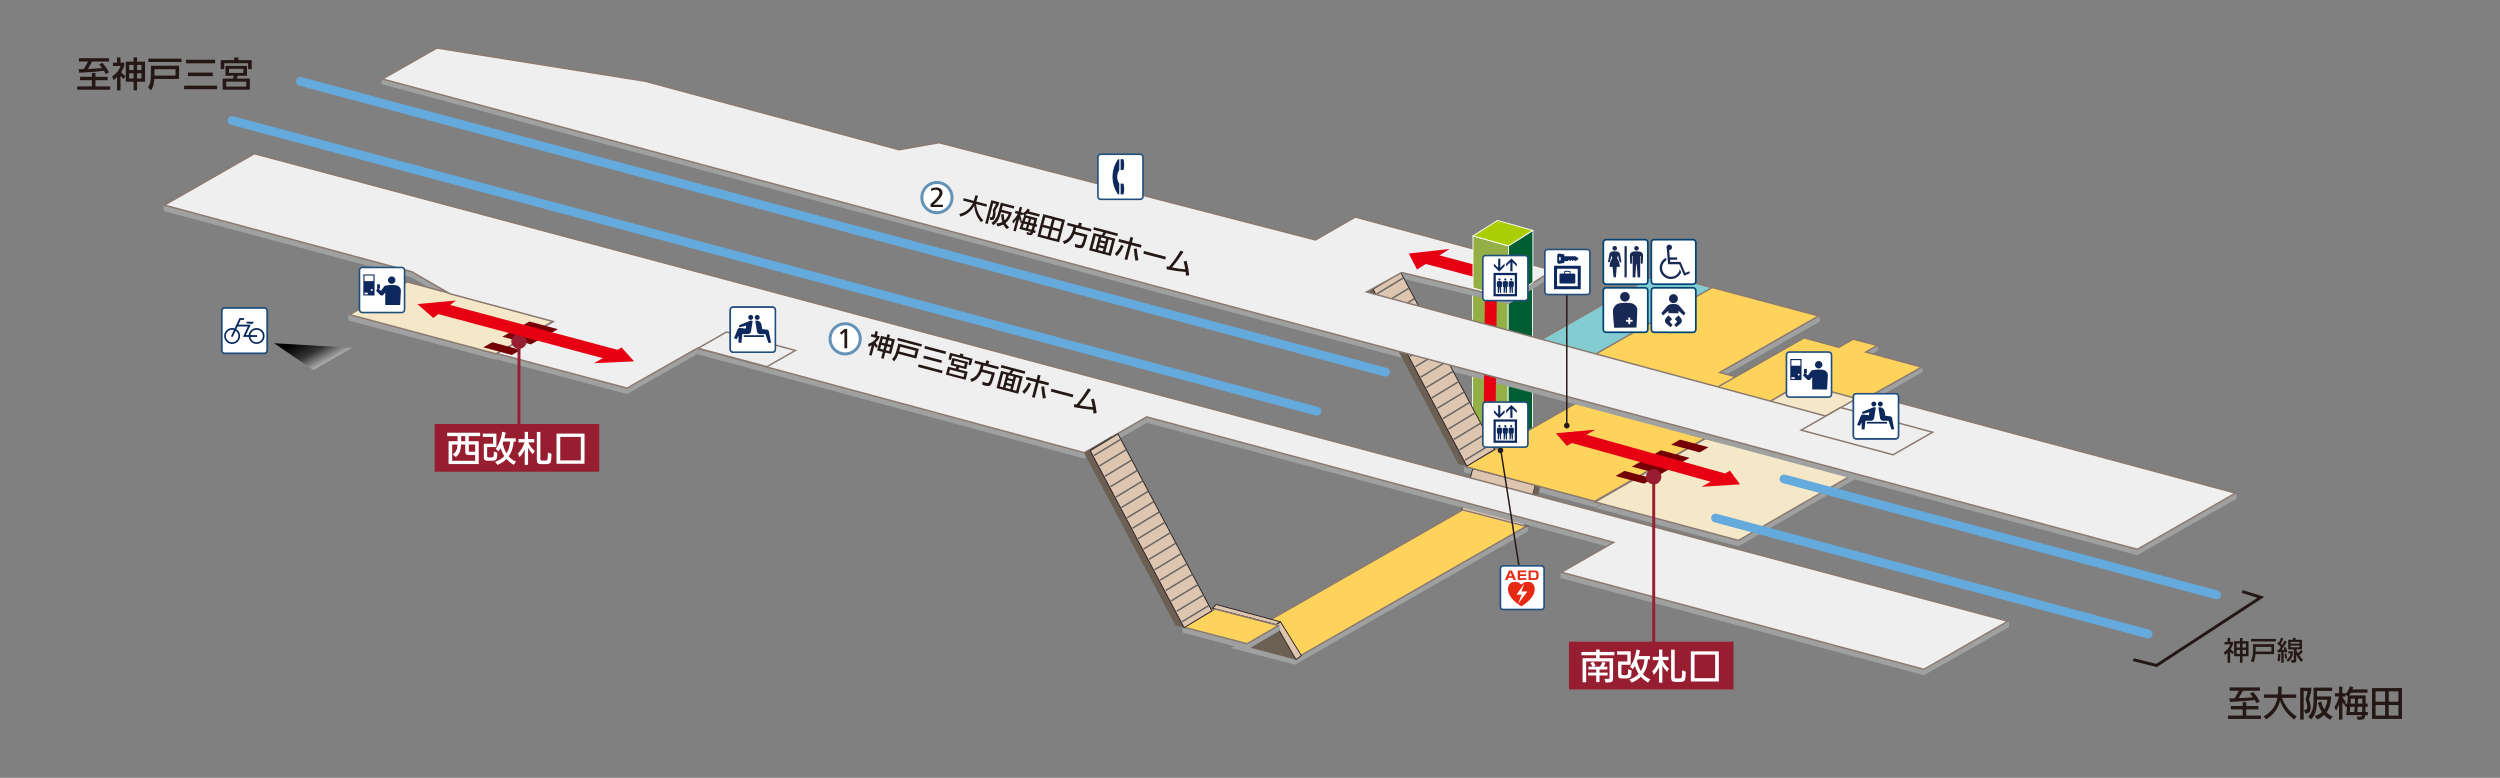 <?xml version="1.0" encoding="utf-8"?>
<!-- Generator: Adobe Illustrator 28.0.0, SVG Export Plug-In . SVG Version: 6.00 Build 0)  -->
<svg version="1.1" id="レイヤー_1" xmlns="http://www.w3.org/2000/svg" xmlns:xlink="http://www.w3.org/1999/xlink" x="0px"
	 y="0px" viewBox="0 0 841.89 261.94" style="enable-background:new 0 0 841.89 261.94;" xml:space="preserve">
<rect x="0" y="0" width="841.89" height="261.94" fill="#808080" stroke="none"/>
<style type="text/css">
	.st0{fill:#93AF46;}
	.st1{fill:none;stroke:#FFFFFF;stroke-width:0.298;stroke-linecap:round;stroke-linejoin:round;}
	.st2{fill:#005E32;}
	.st3{fill:#9FA0A0;}
	.st4{fill:#DEC5B0;}
	.st5{fill:none;stroke:#241C1D;stroke-width:0.298;stroke-linecap:round;stroke-linejoin:round;}
	.st6{fill:#6C5F54;}
	.st7{fill:#F5E8C8;}
	.st8{fill:none;stroke:#897970;stroke-width:0.496;}
	.st9{fill:#FDD35C;}
	.st10{fill:#740003;}
	.st11{fill:none;stroke:#666464;stroke-width:0.496;}
	.st12{fill:#EFEFEF;}
	.st13{fill:#83CCD2;}
	.st14{fill:none;stroke:#65AADD;stroke-width:2.978;stroke-linecap:round;}
	.st15{fill:none;stroke:#E60012;stroke-width:4;stroke-linecap:round;stroke-linejoin:round;}
	.st16{fill:#E60012;}
	.st17{fill:none;stroke:#E60012;stroke-width:4;}
	.st18{fill:#ABCD03;}
	.st19{fill:none;stroke:#961E30;stroke-width:0.993;}
	.st20{fill:#961E30;}
	.st21{fill:url(#SVGID_1_);}
	.st22{fill:#231815;}
	.st23{fill:none;stroke:#231815;stroke-width:0.496;stroke-linecap:round;stroke-linejoin:round;}
	.st24{fill:#FFFFFF;}
	.st25{fill:none;stroke:#204E7D;stroke-width:0.546;}
	.st26{fill:#0C285D;}
	.st27{fill:none;stroke:#1F4373;stroke-width:0.438;}
	.st28{fill:none;stroke:#1E4D7C;stroke-width:0.596;}
	.st29{fill:#06275E;}
	.st30{fill:none;stroke:#204E7D;stroke-width:0.553;}
	.st31{fill:#E72913;}
	.st32{fill:none;stroke:#014476;stroke-width:0.583;}
	.st33{fill:#182A54;}
	.st34{fill:none;stroke:#231815;stroke-miterlimit:10;}
	.st35{fill:#6493B8;}
</style>
<polygon class="st0" points="507.88,149.64 495.9,146.27 495.9,91.08 507.88,94.45 "/>
<polygon class="st1" points="507.88,149.64 495.9,146.27 495.9,91.08 507.88,94.45 "/>
<polygon class="st2" points="507.88,149.64 516.09,144.45 516.09,89.26 507.88,94.45 "/>
<polygon class="st1" points="507.88,149.64 516.09,144.45 516.09,89.26 507.88,94.45 "/>
<polygon class="st3" points="585.44,183.97 537.14,171.02 606.97,130.82 655.27,143.76 "/>
<polygon class="st3" points="167.06,121.16 117.25,107.87 117.33,106.05 137.08,96.91 186.38,110.12 "/>
<polygon class="st3" points="414.63,218.24 436.09,223.83 514.6,178.92 514.68,177.27 492.55,173.69 "/>
<polygon class="st3" points="602.09,133.64 537.03,170.8 493.01,158.99 492.93,157.33 547.67,128.08 523.61,121.7 567.7,96.45 
	612.73,106.63 612.86,108.25 579.13,127.41 "/>
<polygon class="st4" points="513.22,177.5 492.16,171.98 495.95,157.85 517.01,163.37 "/>
<polygon class="st5" points="513.22,177.5 492.16,171.98 495.95,157.85 517.01,163.37 "/>
<polygon class="st6" points="519.18,162.77 498.12,157.26 495.95,157.85 517.01,163.37 "/>
<polygon class="st6" points="519.01,162.77 514.99,177.28 512.99,177.87 517.01,163.37 "/>
<polygon class="st3" points="186.34,110.28 151.48,100.91 138.7,93.49 55.13,71.07 55.05,69.25 85.65,53.74 676.51,209.24 
	676.63,211.1 647.89,227.38 525.43,194.64 525.52,192.82 543.4,184.63 386.16,142.37 365.14,154.43 234.78,119.26 211.15,132.69 
	167.33,121.04 "/>
<polygon class="st3" points="576.52,98.84 532.68,123.9 514.27,119.05 558.3,93.96 "/>
<polygon class="st3" points="594.09,138.33 576.27,133.56 607.54,115.75 619.27,118.94 624.05,116.21 632.34,116.43 632.46,117.92 
	628.35,120.52 647.35,123.63 647.47,125.24 627.27,136.75 606.33,131.12 "/>
<polygon class="st7" points="585.44,181.98 537.14,169.04 606.97,128.83 655.27,141.78 "/>
<polygon class="st8" points="585.44,181.98 537.14,169.04 606.97,128.83 655.27,141.78 "/>
<polygon class="st7" points="167.06,119.17 117.76,105.96 137.08,94.93 186.38,108.14 "/>
<polygon class="st8" points="167.06,119.17 117.76,105.96 137.08,94.93 186.38,108.14 "/>
<polygon class="st9" points="414.63,216.26 436.09,221.85 513.93,177.27 492.55,171.71 "/>
<polygon class="st8" points="414.63,216.26 436.09,221.85 513.93,177.27 492.55,171.71 "/>
<polygon class="st9" points="602.09,131.66 537.03,168.82 493.4,157.1 547.67,126.09 523.61,119.71 567.7,94.46 612.43,106.39 
	579.13,125.43 "/>
<polygon class="st8" points="602.09,131.66 537.03,168.82 493.4,157.1 547.67,126.09 523.61,119.71 567.7,94.46 612.43,106.39 
	579.13,125.43 "/>
<polygon class="st10" points="562.17,158 552.56,155.43 549.54,157.14 559.16,159.72 "/>
<polygon class="st10" points="556.65,161.16 547.04,158.58 544.02,160.29 553.64,162.87 "/>
<polygon class="st10" points="575.36,150.62 565.75,148.05 562.74,149.76 572.35,152.34 "/>
<polygon class="st10" points="568.97,154.2 559.35,151.63 556.34,153.34 565.95,155.91 "/>
<polygon class="st10" points="581.45,147.23 571.83,144.65 568.82,146.37 578.43,148.94 "/>
<polygon class="st3" points="460.17,100.31 472.02,93.77 508,102.46 522.89,93.02 456.39,75.09 442.98,82.78 316.44,49.55 
	302.79,52.41 217.33,29.36 147.13,18.17 128.5,26.86 128.5,28.35 719.75,186.96 753.18,167.92 753.06,166.06 628.09,134.55 
	614.83,142.1 "/>
<polygon class="st6" points="436.43,222.12 414.89,216.37 408.09,204.55 429.63,210.3 "/>
<polygon class="st4" points="436.43,222.12 438.25,220.79 431.24,209.42 429.63,210.3 "/>
<polygon class="st5" points="436.43,222.12 438.25,220.79 431.24,209.42 429.63,210.3 "/>
<polygon class="st4" points="408.37,204.84 409.49,203.55 431.24,209.42 429.63,210.3 "/>
<polygon class="st5" points="408.37,204.84 409.49,203.55 431.24,209.42 429.63,210.3 "/>
<polygon class="st6" points="460.46,98.52 491.07,156.22 493.96,156.96 501.39,152.46 469.79,92.87 "/>
<polygon class="st4" points="462.38,97.39 493.97,156.97 503.3,151.32 471.71,91.74 "/>
<polygon class="st5" points="462.38,97.39 493.97,156.97 503.3,151.32 471.71,91.74 "/>
<line class="st11" x1="472.56" y1="93.59" x2="463.6" y2="99.03"/>
<line class="st11" x1="474.42" y1="97.09" x2="465.45" y2="102.52"/>
<line class="st11" x1="476.28" y1="100.58" x2="467.31" y2="106.02"/>
<line class="st11" x1="478.14" y1="104.08" x2="469.17" y2="109.51"/>
<line class="st11" x1="480" y1="107.58" x2="471.03" y2="113.01"/>
<line class="st11" x1="481.85" y1="111.07" x2="472.89" y2="116.51"/>
<line class="st11" x1="483.71" y1="114.57" x2="474.74" y2="120"/>
<line class="st11" x1="485.57" y1="118.06" x2="476.6" y2="123.5"/>
<line class="st11" x1="487.43" y1="121.56" x2="478.46" y2="126.99"/>
<line class="st11" x1="489.29" y1="125.06" x2="480.32" y2="130.49"/>
<line class="st11" x1="491.14" y1="128.55" x2="482.18" y2="133.99"/>
<line class="st11" x1="493" y1="132.05" x2="484.03" y2="137.48"/>
<line class="st11" x1="494.86" y1="135.54" x2="485.89" y2="140.98"/>
<line class="st11" x1="496.72" y1="139.04" x2="487.75" y2="144.48"/>
<line class="st11" x1="498.58" y1="142.54" x2="489.61" y2="147.97"/>
<line class="st11" x1="500.43" y1="146.03" x2="491.46" y2="151.47"/>
<line class="st11" x1="502.29" y1="149.53" x2="493.32" y2="154.96"/>
<polygon class="st3" points="398.22,211.18 398.22,213 420.01,218.76 430.98,212.34 430.89,210.77 409.13,207.08 "/>
<polygon class="st12" points="186.34,108.29 151.48,98.92 138.7,91.51 55.36,69.08 85.65,51.76 676.15,209.2 647.89,225.4 
	525.84,192.7 543.4,182.64 386.16,140.39 365.14,152.45 234.78,117.28 211.15,130.71 167.33,119.05 "/>
<polygon class="st8" points="186.34,108.29 151.48,98.92 138.7,91.51 55.36,69.08 85.65,51.76 676.15,209.2 647.89,225.4 
	525.84,192.7 543.4,182.64 386.16,140.39 365.14,152.45 234.78,117.28 211.15,130.71 167.33,119.05 "/>
<polygon class="st13" points="576.52,96.85 532.68,121.91 514.27,117.07 558.3,91.97 "/>
<polygon class="st8" points="576.52,96.85 532.68,121.91 514.27,117.07 558.3,91.97 "/>
<polygon class="st9" points="594.09,136.34 576.27,131.57 607.54,113.77 619.27,116.96 624.05,114.22 632.19,116.34 628.35,118.54 
	647.13,123.63 627.27,134.77 606.33,129.13 "/>
<polygon class="st8" points="594.09,136.34 576.27,131.57 607.54,113.77 619.27,116.96 624.05,114.22 632.19,116.34 628.35,118.54 
	647.13,123.63 627.27,134.77 606.33,129.13 "/>
<polygon class="st9" points="398.54,211.19 420.01,216.78 430.52,210.66 409.13,205.1 "/>
<polygon class="st8" points="398.54,211.19 420.01,216.78 430.52,210.66 409.13,205.1 "/>
<line class="st14" x1="101.21" y1="27.42" x2="466.55" y2="125.31"/>
<line class="st14" x1="78.14" y1="40.59" x2="443.48" y2="138.48"/>
<line class="st14" x1="600.79" y1="161.28" x2="746.45" y2="200.31"/>
<line class="st14" x1="577.72" y1="174.45" x2="723.38" y2="213.48"/>
<polygon class="st12" points="258.27,123.48 235.07,117.27 244.66,111.79 267.86,118.01 "/>
<polygon class="st8" points="258.27,123.48 235.07,117.27 244.66,111.79 267.86,118.01 "/>
<line class="st15" x1="502.07" y1="97.4" x2="501.67" y2="138.24"/>
<polygon class="st6" points="365.07,152.5 395.84,210.6 398.74,211.34 406.16,206.84 374.4,146.84 "/>
<polygon class="st4" points="367.15,151.77 398.75,211.36 408.08,205.71 376.49,146.12 "/>
<polygon class="st5" points="367.15,151.77 398.75,211.36 408.08,205.71 376.49,146.12 "/>
<line class="st11" x1="377.34" y1="147.98" x2="368.38" y2="153.41"/>
<line class="st11" x1="379.2" y1="151.47" x2="370.23" y2="156.91"/>
<line class="st11" x1="381.06" y1="154.97" x2="372.09" y2="160.4"/>
<line class="st11" x1="382.92" y1="158.47" x2="373.95" y2="163.9"/>
<line class="st11" x1="384.78" y1="161.96" x2="375.81" y2="167.39"/>
<line class="st11" x1="386.63" y1="165.46" x2="377.66" y2="170.89"/>
<line class="st11" x1="388.49" y1="168.95" x2="379.52" y2="174.39"/>
<line class="st11" x1="390.35" y1="172.45" x2="381.38" y2="177.88"/>
<line class="st11" x1="392.21" y1="175.95" x2="383.24" y2="181.38"/>
<line class="st11" x1="394.06" y1="179.44" x2="385.1" y2="184.87"/>
<line class="st11" x1="395.92" y1="182.94" x2="386.95" y2="188.37"/>
<line class="st11" x1="397.78" y1="186.43" x2="388.81" y2="191.87"/>
<line class="st11" x1="399.64" y1="189.93" x2="390.67" y2="195.36"/>
<line class="st11" x1="401.5" y1="193.43" x2="392.53" y2="198.86"/>
<line class="st11" x1="403.35" y1="196.92" x2="394.38" y2="202.35"/>
<line class="st11" x1="405.21" y1="200.42" x2="396.24" y2="205.85"/>
<line class="st11" x1="407.07" y1="203.92" x2="398.1" y2="209.35"/>
<polygon class="st12" points="460.17,98.32 472.02,91.78 508,100.47 522.89,91.04 456.39,73.1 442.98,80.8 316.19,48.05 
	302.79,50.43 217.33,27.37 147.13,16.18 128.79,26.6 719.75,184.98 752.81,166.05 628.09,132.56 614.83,140.12 "/>
<polygon class="st8" points="460.17,98.32 472.02,91.78 508,100.47 522.89,91.04 456.39,73.1 442.98,80.8 316.19,48.05 
	302.79,50.43 217.33,27.37 147.13,16.18 128.79,26.6 719.75,184.98 752.81,166.05 628.09,132.56 614.83,140.12 "/>
<polygon class="st12" points="637.5,153.15 606.54,144.85 619.85,137.25 650.81,145.55 "/>
<polygon class="st8" points="637.5,153.15 606.54,144.85 619.85,137.25 650.81,145.55 "/>
<polygon class="st16" points="474.41,85.37 488.19,83.83 477.18,90.76 "/>
<line class="st17" x1="480.47" y1="86.91" x2="501.48" y2="92.54"/>
<polygon class="st0" points="508,100.33 496.03,96.96 496.03,79.44 508,82.81 "/>
<polygon class="st1" points="508,100.33 496.03,96.96 496.03,79.44 508,82.81 "/>
<polygon class="st18" points="516.25,77.6 504.28,74.23 496.03,79.44 508,82.81 "/>
<polygon class="st1" points="516.25,77.6 504.28,74.23 496.03,79.44 508,82.81 "/>
<polygon class="st2" points="508,100.33 516.21,95.14 516.21,77.62 508,82.81 "/>
<polygon class="st1" points="508,100.33 516.21,95.14 516.21,77.62 508,82.81 "/>
<polygon class="st10" points="181.79,114.25 172.18,111.67 169.16,113.39 178.77,115.96 "/>
<polygon class="st10" points="175.39,117.83 165.77,115.25 162.76,116.97 172.37,119.54 "/>
<polygon class="st10" points="187.87,110.86 178.25,108.28 175.24,110 184.85,112.57 "/>
<line class="st19" x1="174.77" y1="144.6" x2="174.77" y2="114.89"/>
<path class="st20" d="M174.77,112.32c1.42,0,2.58,1.15,2.58,2.58c0,1.42-1.15,2.58-2.58,2.58c-1.42,0-2.58-1.15-2.58-2.58
	C172.19,113.47,173.35,112.32,174.77,112.32z"/>
<line class="st19" x1="556.9" y1="216.72" x2="556.9" y2="160.55"/>
<path class="st20" d="M556.9,157.98c1.42,0,2.57,1.15,2.57,2.58c0,1.42-1.15,2.58-2.57,2.58c-1.42,0-2.58-1.15-2.58-2.58
	C554.32,159.13,555.47,157.98,556.9,157.98z"/>
<polygon class="st16" points="140.56,102.39 153.51,101.21 145.91,107.08 "/>
<polygon class="st16" points="213.53,121.69 200.02,122.31 209.31,117 "/>
<line class="st17" x1="147.13" y1="103.58" x2="207.43" y2="119.74"/>
<polygon class="st16" points="523.97,145.9 537.19,144.69 527.65,150.14 "/>
<polygon class="st16" points="585.96,163.1 573.03,163.94 582.57,158.49 "/>
<line class="st17" x1="580.31" y1="161.34" x2="529.92" y2="147.27"/>
<linearGradient id="SVGID_1_" gradientUnits="userSpaceOnUse" x1="-1671.451" y1="-2971.665" x2="-1671.624" y2="-2962.034" gradientTransform="matrix(1.994 -1.139 1.673 0.448 8400.158 -455.086)">
	<stop  offset="0" style="stop-color:#000000"/>
	<stop  offset="0.5" style="stop-color:#343434"/>
	<stop  offset="1" style="stop-color:#BCBCBC"/>
</linearGradient>
<polygon class="st21" points="92.29,115.58 118.52,117.13 105.48,124.59 "/>
<path class="st22" d="M527.61,142.37c0.53-0.01,0.96,0.42,0.97,0.95c0.01,0.53-0.42,0.96-0.94,0.97c-0.53,0.01-0.96-0.42-0.97-0.95
	C526.66,142.81,527.08,142.38,527.61,142.37z"/>
<path class="st22" d="M505.28,150.7c0.53-0.01,0.96,0.42,0.97,0.95c0.01,0.53-0.42,0.96-0.94,0.97c-0.53,0.01-0.96-0.42-0.97-0.95
	C504.33,151.15,504.75,150.71,505.28,150.7z"/>
<line class="st23" x1="527.62" y1="143.69" x2="527.62" y2="97.8"/>
<line class="st23" x1="511.86" y1="192.72" x2="505.44" y2="151.8"/>
<path class="st24" d="M370.68,67.13c-0.52,0-0.95-0.43-0.95-0.95V52.9c0-0.52,0.43-0.95,0.95-0.95h13.28c0.52,0,0.95,0.43,0.95,0.95
	v13.28c0,0.52-0.43,0.95-0.95,0.95H370.68z"/>
<path class="st25" d="M370.68,67.13c-0.52,0-0.95-0.43-0.95-0.95V52.9c0-0.52,0.43-0.95,0.95-0.95h13.28c0.52,0,0.95,0.43,0.95,0.95
	v13.28c0,0.52-0.43,0.95-0.95,0.95H370.68z"/>
<path class="st26" d="M378.57,55.43c0-0.63-0.08-1.23-0.23-1.81h-0.96l0,3.63l0.96,0C378.49,56.67,378.57,56.06,378.57,55.43"/>
<path class="st26" d="M377.38,61.82l0,3.64l0.96,0c0.15-0.59,0.23-1.2,0.23-1.83c0-0.62-0.09-1.23-0.23-1.8L377.38,61.82"/>
<path class="st26" d="M374.65,59.54c0,2.2,0.67,4.24,1.84,5.92h0.42l0.01-3.64c-0.45-0.66-0.7-1.43-0.7-2.28
	c0-0.85,0.26-1.63,0.71-2.29l0.01-3.63h-0.42C375.34,55.3,374.65,57.34,374.65,59.54"/>
<path class="st24" d="M521.18,99.19c-0.52,0-0.95-0.43-0.95-0.95V84.96c0-0.52,0.42-0.95,0.95-0.95h13.28
	c0.52,0,0.95,0.43,0.95,0.95v13.28c0,0.52-0.43,0.95-0.95,0.95H521.18z"/>
<path class="st25" d="M521.18,99.19c-0.52,0-0.95-0.43-0.95-0.95V84.96c0-0.52,0.42-0.95,0.95-0.95h13.28
	c0.52,0,0.95,0.43,0.95,0.95v13.28c0,0.52-0.43,0.95-0.95,0.95H521.18z"/>
<path class="st26" d="M524.33,96.38l0.01-5.88l6.98,0.01l-0.01,5.88L524.33,96.38 M523.32,97.38l9,0.02l0.01-7.9l-9-0.01
	L523.32,97.38"/>
<path class="st26" d="M528.57,92.13v-0.55c-0.25-0.05-0.5-0.08-0.75-0.08c-0.25,0-0.5,0.02-0.75,0.08v0.55L528.57,92.13
	 M526.76,92.12l0-0.8l0.16-0.04c0.29-0.07,0.59-0.1,0.9-0.1c0.3,0,0.61,0.04,0.9,0.11l0.16,0.04v0.8l1.29,0
	c0.18,0,0.32,0.15,0.32,0.32l0,2.71c0,0.17-0.14,0.32-0.32,0.32l-4.7-0.01c-0.18,0-0.32-0.15-0.32-0.32l0.01-2.7
	c0-0.18,0.14-0.32,0.32-0.32L526.76,92.12"/>
<path class="st26" d="M525.03,87.49c0,0.15,0.12,0.27,0.27,0.27c0.15,0,0.27-0.12,0.27-0.26v-0.75c0-0.15-0.12-0.27-0.26-0.27
	c-0.15,0-0.27,0.12-0.27,0.26V87.49 M526.8,88.53l-1.66,0.3c-0.04,0.01-0.07,0.01-0.11,0c-0.34,0-0.62-0.27-0.62-0.62l0-2.2
	c0-0.34,0.28-0.62,0.62-0.62c0.04,0,0.07,0.01,0.11,0.01l1.66,0.29l0,0.6l3.71,0.01l0.97,0.59v0.46l-0.98,0.58l-0.43-0.43
	l-0.43,0.43l-0.43-0.43l-0.43,0.43l-0.43-0.43l-0.43,0.43h-1.14V88.53"/>
<path class="st24" d="M500.3,101.23c-0.52,0-0.95-0.43-0.95-0.95V87c0-0.52,0.42-0.95,0.95-0.95h13.28c0.52,0,0.95,0.43,0.95,0.95
	v13.28c0,0.52-0.43,0.95-0.95,0.95H500.3z"/>
<path class="st25" d="M500.3,101.23c-0.52,0-0.95-0.43-0.95-0.95V87c0-0.52,0.42-0.95,0.95-0.95h13.28c0.52,0,0.95,0.43,0.95,0.95
	v13.28c0,0.52-0.43,0.95-0.95,0.95H500.3z"/>
<path class="st26" d="M503.7,99.02l0.01-6.38l6.41,0.01l-0.01,6.38L503.7,99.02 M502.95,99.78l7.92,0.01l0.02-7.89l-7.93-0.01
	L502.95,99.78"/>
<polygon class="st26" points="506.68,89.65 506.68,88.74 505.24,90.18 505.24,87.12 504.52,87.12 504.52,90.19 503.07,88.74 
	503.07,89.64 504.87,91.45 "/>
<polygon class="st26" points="508.62,88.29 508.62,91.36 509.34,91.36 509.34,88.29 510.79,89.74 510.79,88.84 508.99,87.03 
	507.18,88.84 507.18,89.73 "/>
<path class="st26" d="M504.13,96.61h0.25l0,2.04l0.39,0l0.15-2.04h0.07l0.14,2.04l0.39,0l0-2.04h0.25l0.07-1.37
	c0.02-0.28-0.17-0.53-0.45-0.57c-0.14-0.02-0.29-0.03-0.44-0.03c-0.14,0-0.29,0.01-0.43,0.03c-0.28,0.04-0.48,0.29-0.46,0.57
	L504.13,96.61"/>
<path class="st26" d="M504.95,94.47c0.2,0,0.36-0.16,0.36-0.36c0-0.2-0.16-0.36-0.36-0.36c-0.2,0-0.36,0.16-0.36,0.36
	C504.6,94.32,504.76,94.47,504.95,94.47"/>
<path class="st26" d="M506.11,96.61h0.24l0,2.04l0.4,0l0.15-2.04h0.07l0.14,2.04h0.39l0-2.04l0.24,0l0.08-1.37
	c0.02-0.28-0.18-0.53-0.46-0.57c-0.14-0.02-0.29-0.03-0.43-0.03c-0.15,0-0.29,0.01-0.44,0.03c-0.28,0.04-0.48,0.29-0.46,0.57
	L506.11,96.61"/>
<path class="st26" d="M506.93,94.48c0.2,0,0.36-0.16,0.36-0.36c0-0.2-0.16-0.36-0.36-0.36c-0.2,0-0.36,0.16-0.36,0.36
	C506.57,94.32,506.74,94.48,506.93,94.48"/>
<path class="st26" d="M508.09,96.61h0.25l0,2.04h0.4l0.14-2.04h0.07l0.14,2.04l0.39,0l0-2.04l0.25,0l0.08-1.37
	c0.02-0.27-0.18-0.53-0.46-0.57c-0.14-0.02-0.28-0.03-0.43-0.03c-0.15,0-0.29,0.01-0.44,0.03c-0.28,0.04-0.47,0.29-0.46,0.57
	L508.09,96.61"/>
<path class="st26" d="M508.91,94.48c0.2,0,0.36-0.16,0.36-0.36c0-0.2-0.16-0.35-0.36-0.35c-0.2,0-0.36,0.16-0.36,0.35
	C508.55,94.32,508.71,94.48,508.91,94.48"/>
<path class="st24" d="M500.3,150.58c-0.52,0-0.95-0.43-0.95-0.95v-13.28c0-0.52,0.42-0.95,0.95-0.95h13.28
	c0.52,0,0.95,0.43,0.95,0.95v13.28c0,0.52-0.43,0.95-0.95,0.95H500.3z"/>
<path class="st25" d="M500.3,150.58c-0.52,0-0.95-0.43-0.95-0.95v-13.28c0-0.52,0.42-0.95,0.95-0.95h13.28
	c0.52,0,0.95,0.43,0.95,0.95v13.28c0,0.52-0.43,0.95-0.95,0.95H500.3z"/>
<path class="st26" d="M503.7,148.36l0.01-6.38l6.41,0.01l-0.01,6.38L503.7,148.36 M502.95,149.12l7.92,0.01l0.02-7.89l-7.93-0.01
	L502.95,149.12"/>
<polygon class="st26" points="506.68,139 506.68,138.09 505.24,139.53 505.24,136.47 504.52,136.47 504.52,139.53 503.07,138.09 
	503.07,138.99 504.87,140.8 "/>
<polygon class="st26" points="508.62,137.64 508.62,140.71 509.34,140.71 509.34,137.64 510.79,139.09 510.79,138.19 508.99,136.38 
	507.18,138.18 507.18,139.08 "/>
<path class="st26" d="M504.13,145.95h0.25l0,2.04l0.39,0l0.15-2.04h0.07l0.14,2.04h0.39l0-2.04h0.25l0.07-1.37
	c0.02-0.28-0.17-0.53-0.45-0.57c-0.14-0.02-0.29-0.03-0.44-0.03c-0.14,0-0.29,0.01-0.43,0.03c-0.28,0.04-0.48,0.29-0.46,0.57
	L504.13,145.95"/>
<path class="st26" d="M504.95,143.82c0.2,0,0.36-0.16,0.36-0.36c0-0.2-0.16-0.36-0.36-0.36c-0.2,0-0.36,0.16-0.36,0.36
	C504.6,143.66,504.76,143.82,504.95,143.82"/>
<path class="st26" d="M506.11,145.95h0.24l0,2.04h0.4l0.15-2.04h0.07l0.14,2.04h0.39l0-2.04h0.24l0.08-1.37
	c0.02-0.27-0.18-0.53-0.46-0.57c-0.14-0.02-0.29-0.03-0.43-0.03c-0.15,0-0.29,0.01-0.44,0.03c-0.28,0.04-0.48,0.29-0.46,0.57
	L506.11,145.95"/>
<path class="st26" d="M506.93,143.83c0.2,0,0.36-0.16,0.36-0.36c0-0.2-0.16-0.36-0.36-0.36c-0.2,0-0.36,0.16-0.36,0.36
	C506.57,143.67,506.74,143.83,506.93,143.83"/>
<path class="st26" d="M508.09,145.96h0.25l0,2.04h0.4l0.14-2.04h0.07l0.14,2.04l0.39,0l0-2.04h0.25l0.08-1.37
	c0.02-0.27-0.18-0.53-0.46-0.57c-0.14-0.02-0.28-0.03-0.43-0.03c-0.15,0-0.29,0.01-0.44,0.03c-0.28,0.04-0.47,0.29-0.46,0.57
	L508.09,145.96"/>
<path class="st26" d="M508.91,143.83c0.2,0,0.36-0.16,0.36-0.36c0-0.2-0.16-0.35-0.36-0.35c-0.2,0-0.36,0.16-0.36,0.35
	C508.55,143.67,508.71,143.83,508.91,143.83"/>
<path class="st27" d="M246.87,118.61c-0.52,0-0.95-0.42-0.95-0.95v-13.29c0-0.53,0.43-0.95,0.95-0.95h13.29
	c0.52,0,0.95,0.42,0.95,0.95v13.29c0,0.52-0.42,0.95-0.95,0.95H246.87z"/>
<path class="st24" d="M246.87,118.61c-0.52,0-0.95-0.42-0.95-0.95v-13.29c0-0.53,0.43-0.95,0.95-0.95h13.29
	c0.52,0,0.95,0.42,0.95,0.95v13.29c0,0.52-0.42,0.95-0.95,0.95H246.87z"/>
<path class="st25" d="M246.87,118.61c-0.52,0-0.95-0.42-0.95-0.95v-13.29c0-0.53,0.43-0.95,0.95-0.95h13.29
	c0.52,0,0.95,0.42,0.95,0.95v13.29c0,0.52-0.42,0.95-0.95,0.95H246.87z"/>
<path class="st26" d="M254.99,107.72c0.46,0,0.84-0.37,0.84-0.84c0-0.46-0.37-0.83-0.84-0.83c-0.46,0-0.83,0.38-0.83,0.83
	C254.16,107.35,254.53,107.72,254.99,107.72z"/>
<path class="st26" d="M252.8,106.05c-0.46,0-0.83,0.38-0.83,0.83c0,0.47,0.38,0.84,0.83,0.84c0.46,0,0.84-0.37,0.84-0.84
	C253.64,106.42,253.26,106.05,252.8,106.05z"/>
<path class="st26" d="M253.38,108.02c-0.12-0.03-0.24-0.04-0.36-0.04c-0.23,0-0.45,0.05-0.66,0.14l-3.45,1.39v0.71l2.4-0.55l-0.16,1
	l-1.9-0.23c-0.05-0.01-0.1-0.01-0.14-0.01c-0.33,0.02-0.6,0.22-0.72,0.51l-1.22,3.01l0.9,0.24l0.63-1.1v2.34h0.98l0.31-2.92h1.88
	c0.52,0,0.96-0.39,1.04-0.89l0.55-3.5C253.46,108.08,253.43,108.03,253.38,108.02z"/>
<path class="st26" d="M258.92,111.56c-0.05-0.28-0.28-0.49-0.57-0.53l-1.68-0.21l-0.22-1.42c-0.13-0.81-0.83-1.43-1.67-1.43
	c-0.12,0-0.24,0.01-0.36,0.04c-0.05,0.01-0.08,0.06-0.07,0.11l0.55,3.5c0.08,0.5,0.51,0.89,1.04,0.89h1.81l1,2.92h0.93
	L258.92,111.56z"/>
<rect x="250.46" y="112.89" class="st26" width="6.81" height="0.58"/>
<path class="st27" d="M625.09,147.78c-0.52,0-0.95-0.42-0.95-0.95v-13.29c0-0.53,0.42-0.95,0.95-0.95h13.29
	c0.52,0,0.95,0.42,0.95,0.95v13.29c0,0.53-0.42,0.95-0.95,0.95H625.09z"/>
<path class="st24" d="M625.09,147.78c-0.52,0-0.95-0.42-0.95-0.95v-13.29c0-0.53,0.42-0.95,0.95-0.95h13.29
	c0.52,0,0.95,0.42,0.95,0.95v13.29c0,0.53-0.42,0.95-0.95,0.95H625.09z"/>
<path class="st25" d="M625.09,147.78c-0.52,0-0.95-0.42-0.95-0.95v-13.29c0-0.53,0.42-0.95,0.95-0.95h13.29
	c0.52,0,0.95,0.42,0.95,0.95v13.29c0,0.53-0.42,0.95-0.95,0.95H625.09z"/>
<path class="st26" d="M633.21,136.89c0.46,0,0.84-0.37,0.84-0.84c0-0.46-0.37-0.83-0.84-0.83c-0.46,0-0.84,0.38-0.84,0.83
	C632.38,136.52,632.75,136.89,633.21,136.89z"/>
<path class="st26" d="M631.02,135.22c-0.46,0-0.83,0.38-0.83,0.83c0,0.47,0.38,0.84,0.83,0.84c0.46,0,0.84-0.37,0.84-0.84
	C631.86,135.6,631.48,135.22,631.02,135.22z"/>
<path class="st26" d="M631.6,137.19c-0.12-0.02-0.24-0.04-0.36-0.04c-0.23,0-0.45,0.05-0.66,0.14l-3.45,1.39v0.71l2.4-0.55l-0.16,1
	l-1.9-0.23c-0.05-0.01-0.09-0.01-0.14-0.01c-0.33,0.02-0.6,0.23-0.72,0.51l-1.22,3.01l0.9,0.25l0.63-1.1v2.34h0.98l0.31-2.92h1.88
	c0.52,0,0.96-0.39,1.04-0.89l0.55-3.5C631.68,137.25,631.65,137.2,631.6,137.19z"/>
<path class="st26" d="M637.14,140.74c-0.05-0.28-0.29-0.49-0.57-0.53l-1.68-0.21l-0.22-1.42c-0.13-0.81-0.83-1.43-1.67-1.43
	c-0.12,0-0.25,0.01-0.36,0.04c-0.05,0.01-0.08,0.06-0.07,0.11l0.55,3.5c0.08,0.5,0.51,0.89,1.04,0.89h1.8l1,2.92h0.93L637.14,140.74
	z"/>
<rect x="628.68" y="142.06" class="st26" width="6.8" height="0.58"/>
<path class="st24" d="M602.55,133.73c-0.52,0-0.95-0.43-0.95-0.95V119.5c0-0.52,0.42-0.95,0.95-0.95h13.28
	c0.52,0,0.95,0.43,0.95,0.95v13.28c0,0.52-0.42,0.95-0.95,0.95H602.55z"/>
<path class="st25" d="M602.55,133.73c-0.52,0-0.95-0.43-0.95-0.95V119.5c0-0.52,0.42-0.95,0.95-0.95h13.28
	c0.52,0,0.95,0.43,0.95,0.95v13.28c0,0.52-0.42,0.95-0.95,0.95H602.55z"/>
<path class="st26" d="M612.45,124.07c0.69,0,1.25-0.56,1.25-1.25c0-0.69-0.56-1.25-1.25-1.25c-0.69,0-1.25,0.56-1.25,1.25
	C611.2,123.51,611.76,124.07,612.45,124.07"/>
<rect x="601.24" y="122.55" transform="matrix(1.367583e-03 -1 1 1.367583e-03 479.523 729.06)" class="st26" width="7.09" height="3.78"/>
<rect x="603.85" y="120.7" transform="matrix(1.011789e-03 -1 1 1.011789e-03 481.961 726.886)" class="st24" width="1.89" height="3.03"/>
<polygon class="st24" points="603.27,127.04 603.27,127.61 604.4,127.61 604.4,127.04 "/>
<path class="st24" d="M605.73,126.48c0.18,0,0.33-0.15,0.33-0.33c0-0.18-0.15-0.33-0.33-0.33c-0.18,0-0.33,0.15-0.33,0.33
	C605.4,126.33,605.55,126.48,605.73,126.48"/>
<rect x="607.25" y="124.49" transform="matrix(2.641824e-03 -1 1 2.641824e-03 481.437 732.647)" class="st26" width="1.51" height="0.95"/>
<path class="st26" d="M613.96,124.56c-0.49-0.07-1-0.11-1.51-0.11c-0.8,0-1.59,0.09-2.33,0.27c-0.07,0.01-0.12,0.05-0.16,0.11
	l-1.13,1.6l-1.17-0.98l-0.46,0.99l1.34,1.34c0.14,0.13,0.33,0.22,0.53,0.22c0.24,0,0.45-0.1,0.58-0.27l0.62-0.74l-0.01,4.17
	l5.02,0.01l0.25-4.62C615.62,125.58,614.94,124.71,613.96,124.56"/>
<path class="st24" d="M122.01,105.25c-0.52,0-0.95-0.43-0.95-0.95V91.02c0-0.52,0.42-0.95,0.95-0.95h13.28
	c0.52,0,0.95,0.43,0.95,0.95v13.28c0,0.52-0.43,0.95-0.95,0.95H122.01z"/>
<path class="st25" d="M122.01,105.25c-0.52,0-0.95-0.43-0.95-0.95V91.02c0-0.52,0.42-0.95,0.95-0.95h13.28
	c0.52,0,0.95,0.43,0.95,0.95v13.28c0,0.52-0.43,0.95-0.95,0.95H122.01z"/>
<path class="st26" d="M131.91,95.59c0.69,0,1.25-0.56,1.25-1.25c0-0.69-0.56-1.25-1.25-1.25c-0.69,0-1.25,0.56-1.25,1.25
	C130.66,95.03,131.22,95.59,131.91,95.59"/>
<rect x="120.7" y="94.07" transform="matrix(1.508464e-03 -1 1 1.508464e-03 28.103 220.066)" class="st26" width="7.09" height="3.78"/>
<rect x="123.31" y="92.22" transform="matrix(1.003167e-03 -1 1 1.003167e-03 30.39 217.896)" class="st24" width="1.89" height="3.03"/>
<polygon class="st24" points="122.73,98.56 122.73,99.13 123.86,99.13 123.86,98.56 "/>
<path class="st24" d="M125.19,98c0.19,0,0.33-0.15,0.33-0.33c0-0.18-0.15-0.33-0.33-0.33c-0.18,0-0.33,0.15-0.33,0.33
	C124.86,97.85,125.01,98,125.19,98"/>
<rect x="126.71" y="96.01" transform="matrix(1.981240e-03 -1 1 1.981240e-03 30.732 223.768)" class="st26" width="1.51" height="0.95"/>
<path class="st26" d="M133.43,96.08c-0.5-0.07-1-0.11-1.51-0.11c-0.81,0-1.59,0.09-2.33,0.27c-0.07,0.01-0.12,0.05-0.16,0.11
	l-1.13,1.6l-1.17-0.98l-0.46,0.99l1.34,1.35c0.14,0.13,0.33,0.22,0.53,0.22c0.24,0,0.44-0.1,0.58-0.27l0.62-0.74l-0.01,4.18
	l5.02,0.01l0.25-4.62C135.08,97.1,134.4,96.23,133.43,96.08"/>
<path class="st24" d="M75.64,118.99c-0.53,0-0.95-0.43-0.95-0.96v-13.38c0-0.53,0.43-0.96,0.95-0.96h13.38
	c0.53,0,0.96,0.43,0.96,0.96v13.38c0,0.53-0.43,0.96-0.96,0.96H75.64z"/>
<path class="st28" d="M75.64,118.99c-0.53,0-0.95-0.43-0.95-0.96v-13.38c0-0.53,0.43-0.96,0.95-0.96h13.38
	c0.53,0,0.96,0.43,0.96,0.96v13.38c0,0.53-0.43,0.96-0.96,0.96H75.64z"/>
<path class="st29" d="M83.19,108.89l1.4,0.17c0.03,0,0.06,0.01,0.09,0.01c0.41,0,0.74-0.32,0.76-0.73h-2.23
	c-0.15,0-0.27,0.12-0.27,0.27C82.94,108.77,83.04,108.89,83.19,108.89z"/>
<path class="st29" d="M86.4,110.46c-1.38,0-2.51,1.04-2.67,2.38h-0.94l1.64-3.51h-4.14l0.75-1.61h1.16v-0.62h-1.55l-1.63,3.5
	c-0.27-0.09-0.55-0.14-0.84-0.14c-1.48,0-2.69,1.2-2.69,2.68c0,1.49,1.2,2.69,2.69,2.69c1.48,0,2.68-1.2,2.68-2.69
	c0-0.97-0.51-1.82-1.28-2.29l0.42-0.91h3.46l-1.64,3.51h1.92c0.16,1.34,1.29,2.37,2.67,2.37c1.48,0,2.69-1.2,2.69-2.69
	C89.09,111.67,87.89,110.46,86.4,110.46 M80.29,113.15c0,1.17-0.95,2.12-2.12,2.12c-1.17,0-2.12-0.95-2.12-2.12
	c0-1.17,0.95-2.12,2.12-2.12c0.21,0,0.41,0.03,0.6,0.09l-0.89,1.92c-0.07,0.16,0,0.34,0.15,0.42c0.16,0.07,0.34,0,0.41-0.15
	l0.89-1.92C79.91,111.76,80.29,112.41,80.29,113.15 M86.4,115.27c-1.06,0-1.94-0.78-2.09-1.8h2.09c0.17,0,0.31-0.14,0.31-0.31
	c0-0.17-0.14-0.31-0.31-0.31h-2.09c0.15-1.02,1.03-1.81,2.09-1.81c1.17,0,2.12,0.95,2.12,2.12
	C88.52,114.32,87.57,115.27,86.4,115.27"/>
<path class="st24" d="M506.2,205.26c-0.5,0-0.92-0.41-0.92-0.92v-12.86c0-0.51,0.41-0.92,0.92-0.92h12.86
	c0.51,0,0.92,0.41,0.92,0.92v12.86c0,0.51-0.41,0.92-0.92,0.92H506.2z"/>
<path class="st30" d="M506.2,205.26c-0.5,0-0.92-0.41-0.92-0.92v-12.86c0-0.51,0.41-0.92,0.92-0.92h12.86
	c0.51,0,0.92,0.41,0.92,0.92v12.86c0,0.51-0.41,0.92-0.92,0.92H506.2z"/>
<path class="st31" d="M509.69,195.29h0.84l-1.38-3.17h-0.96l-1.38,3.17h0.84l0.28-0.69h1.48L509.69,195.29z M508.67,192.75
	l0.51,1.28h-1.02L508.67,192.75"/>
<polygon class="st31" points="513.98,192.12 513.98,192.72 511.86,192.72 511.86,193.39 513.89,193.39 513.89,193.97 511.86,193.97 
	511.86,194.69 514.02,194.69 514.02,195.29 511.12,195.29 511.12,192.12 "/>
<path class="st31" d="M514.75,192.12v3.17h2.07c1.01,0,1.32-0.4,1.32-1.6c0-0.55-0.05-1.1-0.43-1.36c-0.29-0.21-0.65-0.21-0.91-0.21
	H514.75z M516.73,192.72c0.54,0,0.67,0.17,0.67,0.94c0,0.86-0.07,1.03-0.67,1.03h-1.25v-1.97H516.73"/>
<path class="st31" d="M514.59,195.96c0,0-1.02-0.25-2.27,0.89c-1.25-1.14-2.27-0.89-2.27-0.89c-2.43,0-2.21,2.52-2.21,2.52
	c-0.01,2.9,3.74,5.26,4.43,5.68l0.05,0.03l0.06-0.03c0.69-0.41,4.45-2.77,4.43-5.68C516.8,198.48,517.02,195.96,514.59,195.96z"/>
<polygon class="st24" points="513.3,196.56 510.68,200.25 512.38,200.26 511.26,203.32 514.35,199.18 512.37,199.18 "/>
<g>
	<path class="st22" d="M30.95,24.53h1.2v1.34h4.1V27h-4.1v2.09h4.97v1.12H26v-1.12h4.95V27h-3.98v-1.13h3.98V24.53z M26.43,23.33
		l1.82-0.06l1.42-2.55h-3.11V19.6h10.18v1.12h-5.7l-1.45,2.5c2.09-0.08,2.45-0.11,4.79-0.28c-0.43-0.6-0.49-0.7-0.96-1.26l1.07-0.52
		c0.95,1.12,1.43,1.81,2.22,3.17l-1.1,0.61l-0.6-1.09c-2.42,0.3-3.85,0.41-8.32,0.64L26.43,23.33z"/>
	<path class="st22" d="M41.58,26.6c-0.48-0.48-0.55-0.55-1-1.04v4.88h-1.16v-4.56c-0.48,0.54-0.56,0.61-1.18,1.13l-0.48-1.24
		c1.48-1.04,2.34-2.11,2.85-3.55h-2.58v-1.12h1.38v-1.77h1.16v1.77h1.3v0.86c-0.22,0.89-0.37,1.25-1.08,2.35
		c0.47,0.55,0.78,0.83,1.46,1.3L41.58,26.6z M44.99,20.77v-1.44h1.16v1.44h2.69v6.76h-2.69v2.9h-1.16v-2.9h-2.64v-6.76H44.99z
		 M43.5,21.85v1.75h1.49v-1.75H43.5z M43.5,24.68v1.77h1.49v-1.77H43.5z M46.15,21.85v1.75h1.49v-1.75H46.15z M46.15,24.68v1.77
		h1.49v-1.77H46.15z"/>
	<path class="st22" d="M51.99,26.6c-0.24,2.03-0.43,2.71-1.07,3.79l-1.07-0.83c0.76-1.3,0.95-2.25,0.97-4.99v-2.44h9.47v4.46H51.99z
		 M61.12,20.88H49.99v-1.13h11.13V20.88z M52.03,23.3v2.15h7.08V23.3H52.03z"/>
	<path class="st22" d="M73.12,30.04H62v-1.2h11.12V30.04z M72.44,21.32h-9.79v-1.2h9.79V21.32z M71.65,25.64h-8.36v-1.2h8.36V25.64z
		"/>
	<path class="st22" d="M74.33,23.27v-3.03h4.51v-0.9h1.44v0.9h4.49v3.03h-1.2v-1.99h-8.04v1.99H74.33z M83.17,22.2v3.31H80
		l-0.22,0.97h4.35v3.72h-9.15v-3.72h3.51l0.22-0.97h-2.78V22.2H83.17z M76.18,27.51v1.66h6.75v-1.66H76.18z M81.97,23.16h-4.85v1.39
		h4.85V23.16z"/>
</g>
<g>
	<g>
		<path class="st22" d="M755.24,236.42h1.2v1.34h4.1v1.13h-4.1v2.09h4.96v1.12h-11.12v-1.12h4.95v-2.09h-3.98v-1.13h3.98V236.42z
			 M750.72,235.22l1.82-0.06l1.42-2.55h-3.11v-1.12h10.18v1.12h-5.7l-1.45,2.49c2.09-0.08,2.45-0.11,4.79-0.28
			c-0.43-0.6-0.49-0.7-0.96-1.26l1.07-0.52c0.95,1.12,1.43,1.81,2.22,3.17l-1.1,0.61l-0.6-1.09c-2.42,0.3-3.85,0.41-8.32,0.64
			L750.72,235.22z"/>
		<path class="st22" d="M762.29,241.24c2.57-1.4,3.99-3.3,4.69-6.25h-4.55v-1.12h4.64c0.08-1,0.1-1.32,0.1-2.2v-0.46h1.2v0.53
			c0,0.82-0.01,1.15-0.1,2.12h4.98V235h-4.79c1.12,2.87,2.6,4.75,4.99,6.28l-0.85,1.02c-2.34-1.74-3.71-3.53-4.79-6.26
			c-0.75,2.77-2.15,4.62-4.69,6.21L762.29,241.24z"/>
		<path class="st22" d="M775.87,239.05c0.1,0.01,0.19,0.01,0.26,0.01c0.59,0,0.83-0.25,0.83-0.86c0-0.76-0.16-1.54-0.55-2.76
			c0.42-1.33,0.47-1.54,0.7-2.73h-1.34v9.63h-1.16v-10.75h3.74v0.82c-0.29,1.45-0.34,1.68-0.77,3.14c0.41,1.25,0.56,2.03,0.56,2.84
			c0,0.67-0.19,1.23-0.52,1.51c-0.24,0.22-0.54,0.31-1.25,0.43L775.87,239.05z M779.52,241.11c1.18-0.43,1.6-0.66,2.38-1.28
			c-0.66-1.19-0.95-1.85-1.36-3.13l1.1-0.48c0.47,1.5,0.6,1.82,1.07,2.64c0.62-1.08,0.86-1.83,1.06-3.21h-3.51
			c-0.02,3.37-0.47,4.89-1.89,6.58l-1.09-0.86c1.34-1.39,1.82-2.89,1.82-5.78v-4.03h6.27v1.12h-5.11v1.86h4.74v0.77
			c-0.22,2.15-0.55,3.14-1.51,4.59c0.65,0.65,1.07,0.95,2.03,1.4l-0.8,1.07c-0.85-0.44-1.25-0.74-2.05-1.58
			c-0.83,0.73-1.33,1.04-2.34,1.49L779.52,241.11z"/>
		<path class="st22" d="M789.75,238.03v-1.07l-0.22,0.59c-0.37-0.54-0.42-0.64-0.72-1.19v5.97h-1.13v-5.17
			c-0.37,1-0.6,1.49-0.98,2.13l-0.59-1.13c0.75-1.15,1.21-2.21,1.54-3.61h-1.34v-1.12h1.38v-2.22h1.13v2.22h1.07v0.24
			c0.77-0.84,1.14-1.51,1.43-2.54l1.16,0.25l-0.31,0.78h5.1v1.12h-5.59c-0.26,0.48-0.31,0.54-0.65,0.9h5.62v2.76h0.68v1.08h-0.72
			l-0.04,1.74h0.82v1.08h-0.84c-0.19,1.33-0.46,1.54-2,1.55h-0.59l-0.32-1.07l0.34,0.02c0.22,0.01,0.44,0.01,0.66,0.01
			c0.53,0,0.66-0.08,0.77-0.52h-5.31l0.3-2.82H789.75z M790.47,236.95l0.18-2.39l-0.77-0.71v0.71h-1.04
			c0.31,0.78,0.55,1.16,1.13,1.82l-0.2,0.56H790.47z M791.3,239.77h1.52l0.12-1.74h-1.49L791.3,239.77z M793.02,236.95l0.05-1.68
			h-1.4l-0.12,1.68H793.02z M795.5,238.03h-1.54l-0.12,1.74h1.62L795.5,238.03z M795.52,235.27h-1.44l-0.05,1.68h1.49V235.27z"/>
		<path class="st22" d="M808.88,242.1h-10.09v-10.39h10.09V242.1z M799.99,236.3h3.21v-3.48h-3.21V236.3z M799.99,240.98h3.21v-3.56
			h-3.21V240.98z M807.68,232.82h-3.27v3.48h3.27V232.82z M807.68,237.42h-3.27v3.56h3.27V237.42z"/>
	</g>
</g>
<g>
	<g>
		<path class="st22" d="M751.77,220.3c-0.36-0.36-0.41-0.41-0.75-0.78v3.66h-0.87v-3.42c-0.36,0.41-0.42,0.46-0.88,0.85l-0.36-0.93
			c1.11-0.78,1.75-1.58,2.14-2.67h-1.94v-0.84h1.04v-1.33h0.87v1.33h0.97v0.65c-0.16,0.67-0.28,0.94-0.81,1.76
			c0.35,0.41,0.58,0.62,1.1,0.97L751.77,220.3z M754.32,215.93v-1.08h0.87v1.08h2.02v5.08h-2.02v2.18h-0.87v-2.18h-1.98v-5.08
			H754.32z M753.21,216.74v1.31h1.12v-1.31H753.21z M753.21,218.86v1.33h1.12v-1.33H753.21z M755.2,216.74v1.31h1.12v-1.31H755.2z
			 M755.2,218.86v1.33h1.12v-1.33H755.2z"/>
		<path class="st22" d="M759.57,220.3c-0.18,1.52-0.32,2.03-0.8,2.84l-0.8-0.62c0.57-0.97,0.71-1.69,0.73-3.75v-1.83h7.11v3.35
			H759.57z M766.42,216.01h-8.35v-0.85h8.35V216.01z M759.6,217.83v1.61h5.31v-1.61H759.6z"/>
		<path class="st22" d="M767.36,218.9c0.35-0.49,0.41-0.56,0.73-1.02c-0.46-0.5-0.7-0.72-1.16-1.09l0.32-0.68l0.27,0.18
			c0.32-0.71,0.35-0.83,0.59-1.52l0.84,0.29c-0.37,0.86-0.43,0.99-0.86,1.76l0.41,0.41c0.41-0.69,0.48-0.8,0.83-1.52l0.79,0.39
			c-0.56,1.02-0.96,1.63-1.83,2.78l1.04-0.08l-0.25-0.7l0.69-0.21c0.27,0.76,0.31,0.87,0.52,1.62l-0.72,0.28l-0.07-0.32l-0.46,0.05
			v3.65h-0.81v-3.56l-1.21,0.09l-0.12-0.8H767.36z M766.92,222.45c0.22-0.86,0.29-1.33,0.31-2.32l0.72,0.06
			c-0.04,1.31-0.09,1.77-0.25,2.54L766.92,222.45z M769.52,221.81c-0.1-0.49-0.13-0.75-0.21-1.65l0.63-0.09
			c0.04,0.52,0.07,0.69,0.26,1.52L769.52,221.81z M772.13,219.93c-0.03,1.16-0.59,2.18-1.63,2.95l-0.6-0.6
			c0.98-0.72,1.32-1.25,1.45-2.24h-0.77v-0.72h1.56V219.93z M772.09,215.45l0.22-0.68l0.88,0.09l-0.21,0.59h2.21v3.24h-1.92v0.15
			c0.26,0.57,0.3,0.65,0.6,1.15c0.47-0.41,0.55-0.5,1-1.11l0.64,0.57c-0.5,0.63-0.59,0.72-1.23,1.25c0.43,0.67,0.71,0.99,1.29,1.49
			l-0.57,0.74c-0.73-0.73-1.02-1.15-1.73-2.48v1.82c0,0.74-0.2,0.89-1.12,0.91h-0.39l-0.32-0.95c0.25,0.04,0.49,0.06,0.67,0.06
			c0.23,0,0.34-0.1,0.34-0.31v-3.29h-1.89v-3.24H772.09z M774.38,216.74v-0.57h-3v0.57H774.38z M774.38,217.97v-0.57h-3v0.57H774.38
			z"/>
	</g>
</g>
<g>
	<g>
		<path class="st22" d="M294.99,117.17c-0.26-0.44-0.29-0.51-0.52-0.95l-0.94,3.54l-0.84-0.22l0.87-3.31
			c-0.45,0.3-0.53,0.34-1.07,0.59l-0.11-0.99c1.27-0.47,2.1-1.08,2.75-2.03l-1.87-0.49l0.21-0.81l1,0.26l0.34-1.29l0.84,0.22
			l-0.34,1.29l0.94,0.25l-0.17,0.63c-0.33,0.6-0.51,0.83-1.23,1.5c0.23,0.49,0.41,0.75,0.81,1.22L294.99,117.17z M298.58,113.59
			l0.28-1.04l0.84,0.22l-0.28,1.04l1.95,0.51l-1.29,4.91l-1.95-0.51l-0.56,2.11l-0.84-0.22l0.56-2.11l-1.92-0.5l1.29-4.91
			L298.58,113.59z M296.75,116.14l-0.34,1.29l1.08,0.29l0.34-1.29L296.75,116.14z M297.29,114.09l-0.33,1.27l1.08,0.28l0.33-1.27
			L297.29,114.09z M298.67,116.65l-0.34,1.29l1.08,0.29l0.34-1.29L298.67,116.65z M299.22,114.6l-0.33,1.27l1.08,0.28l0.33-1.27
			L299.22,114.6z"/>
		<path class="st22" d="M302.53,119.16c-0.56,1.42-0.83,1.88-1.5,2.55l-0.62-0.81c0.8-0.79,1.12-1.46,1.66-3.44l0.47-1.77l6.88,1.81
			l-0.85,3.24L302.53,119.16z M310.25,116.75l-8.08-2.13l0.22-0.82l8.08,2.13L310.25,116.75z M303.19,116.77l-0.41,1.56l5.14,1.36
			l0.41-1.56L303.19,116.77z"/>
		<path class="st22" d="M317.2,125.7l-8.07-2.13l0.23-0.87l8.07,2.13L317.2,125.7z M316.98,122.23l-6.07-1.6l0.23-0.87l6.07,1.6
			L316.98,122.23z M318.38,119.24l-7.1-1.87l0.23-0.87l7.1,1.87L318.38,119.24z"/>
		<path class="st22" d="M326,121.93l-0.63,2.4l-2.31-0.61l-0.34,0.66l3.16,0.83l-0.71,2.7l-6.64-1.75l0.71-2.7l2.55,0.67l0.34-0.66
			l-2.02-0.53l0.63-2.4L326,121.93z M319.38,121.01l0.58-2.2l3.27,0.86l0.17-0.65l1.04,0.28l-0.17,0.65l3.26,0.86l-0.58,2.2
			l-0.87-0.23l0.38-1.45l-5.83-1.54l-0.38,1.45L319.38,121.01z M319.9,124.45l-0.32,1.2l4.9,1.29l0.32-1.2L319.9,124.45z
			 M324.94,122.4l-3.52-0.93l-0.27,1.01l3.52,0.93L324.94,122.4z"/>
		<path class="st22" d="M335.05,125.52l-0.4,1.52c-0.86,2.98-1.14,3.24-2.98,2.79l-0.85-0.22l0.04-1.09l0.49,0.17
			c0.3,0.1,0.58,0.19,0.8,0.25c0.42,0.11,0.68,0.05,0.87-0.18c0.17-0.23,0.52-1.15,0.72-1.91l0.19-0.72l-3.33-0.88
			c-0.81,1.81-1.76,2.75-3.41,3.36l-0.46-0.94c1.73-0.53,2.75-1.7,3.36-3.86l0.25-0.96l-2.2-0.58l0.22-0.84l3.53,0.93l0.27-1.02
			l0.98,0.26l-0.27,1.02l3.5,0.92l-0.22,0.84l-4.91-1.3l-0.35,1.34L335.05,125.52z"/>
		<path class="st22" d="M340.68,125.82l3.74,0.99l-1.53,5.79l-7.3-1.93l1.53-5.79l2.69,0.71l0.65-0.92l-3.46-0.91l0.22-0.84
			l8.07,2.13l-0.22,0.84l-3.74-0.99L340.68,125.82z M338.88,126.15l-1.06-0.28l-1.12,4.26l1.06,0.28L338.88,126.15z M338.85,129.68
			l-0.25,0.95l1.61,0.42l0.25-0.95L338.85,129.68z M339.29,128.03l-0.25,0.93l1.61,0.42l0.25-0.93L339.29,128.03z M341.33,126.8
			l-1.61-0.42l-0.25,0.93l1.61,0.42L341.33,126.8z M343.32,127.32l-1.14-0.3l-1.12,4.26l1.14,0.3L343.32,127.32z"/>
		<path class="st22" d="M344.26,131.87c1.01-1.02,1.46-1.66,2.15-3.06l0.83,0.48c-0.75,1.56-1.25,2.29-2.33,3.36L344.26,131.87z
			 M345.68,126.9l3.41,0.9l0.42-1.61l0.92,0.24l-0.42,1.61l3.27,0.86l-0.24,0.91l-3.27-0.86l-1.32,5.02l-0.92-0.24l1.33-5.02
			l-3.41-0.9L345.68,126.9z M351.63,130.09c0.19,1.95,0.3,2.7,0.57,3.93l-1,0.19c-0.25-1.3-0.35-2.06-0.53-3.99L351.63,130.09z"/>
		<path class="st22" d="M361.47,132.89l-0.24,0.92l-7.38-1.95l0.24-0.92L361.47,132.89z"/>
		<path class="st22" d="M368.23,139.27c-0.03-0.6-0.04-0.7-0.12-1.28c-2.52-0.2-4.02-0.41-6.46-0.89l0.11-1.03l0.77,0.15
			c1.66-1.97,2.5-3.17,3.86-5.41l1.01,0.43c-1.72,2.54-2.38,3.43-3.89,5.23c2,0.4,2.72,0.5,4.49,0.63
			c-0.23-1.26-0.27-1.45-0.58-2.64l1.01-0.19c0.51,2.11,0.72,3.28,0.87,4.83L368.23,139.27z"/>
	</g>
</g>
<g>
	<g>
		<path class="st22" d="M323.03,72.06c2.13-0.53,3.53-1.63,4.6-3.64l-3.3-0.87l0.21-0.81l3.37,0.89c0.25-0.71,0.32-0.94,0.49-1.57
			l0.09-0.33l0.87,0.23l-0.1,0.38c-0.16,0.59-0.23,0.83-0.48,1.52l3.61,0.95l-0.21,0.81l-3.47-0.92c0.26,2.29,0.98,3.95,2.42,5.52
			l-0.81,0.58c-1.36-1.71-2.01-3.27-2.27-5.46c-1.08,1.87-2.44,2.94-4.59,3.61L323.03,72.06z"/>
		<path class="st22" d="M333.3,73.07c0.07,0.03,0.14,0.05,0.19,0.06c0.43,0.11,0.65-0.02,0.77-0.47c0.14-0.55,0.18-1.14,0.13-2.11
			c0.56-0.89,0.63-1.02,1.03-1.85l-0.97-0.26l-1.84,6.99l-0.84-0.22l2.06-7.8l2.72,0.72l-0.16,0.59c-0.49,1-0.56,1.15-1.16,2.13
			c0.06,0.98,0.02,1.58-0.14,2.17c-0.13,0.49-0.38,0.86-0.66,1c-0.21,0.11-0.45,0.12-0.99,0.07L333.3,73.07z M335.55,75.26
			c0.94-0.09,1.28-0.17,1.97-0.48c-0.25-0.99-0.33-1.52-0.38-2.53l0.89-0.14c0.05,1.18,0.09,1.44,0.27,2.12
			c0.66-0.66,0.98-1.17,1.38-2.13l-2.55-0.67c-0.66,2.44-1.28,3.46-2.64,4.42l-0.63-0.84c1.24-0.75,1.88-1.75,2.43-3.85l0.77-2.92
			l4.55,1.2l-0.21,0.81l-3.71-0.98l-0.36,1.35l3.44,0.91l-0.15,0.56c-0.57,1.52-1,2.17-1.98,3.04c0.35,0.59,0.59,0.89,1.2,1.41
			l-0.79,0.62c-0.53-0.48-0.76-0.78-1.19-1.54c-0.74,0.37-1.17,0.5-1.98,0.63L335.55,75.26z"/>
		<path class="st22" d="M343.57,74.98l0.21-0.78l-0.27,0.39c-0.17-0.46-0.18-0.54-0.29-1l-1.14,4.33l-0.82-0.22l0.99-3.75
			c-0.46,0.65-0.72,0.96-1.12,1.36l-0.21-0.93c0.77-0.69,1.3-1.37,1.81-2.33l-0.97-0.26l0.21-0.81l1,0.26l0.42-1.61l0.82,0.22
			l-0.42,1.61l0.77,0.2l-0.05,0.17c0.72-0.46,1.12-0.88,1.52-1.57l0.8,0.41l-0.38,0.51l3.7,0.98l-0.21,0.81l-4.06-1.07
			c-0.28,0.3-0.33,0.33-0.64,0.53l4.08,1.08l-0.53,2l0.5,0.13l-0.21,0.78l-0.52-0.14l-0.36,1.26l0.59,0.16l-0.21,0.78l-0.61-0.16
			c-0.39,0.93-0.62,1.03-1.75,0.74l-0.43-0.11l-0.03-0.84L346,78.2c0.15,0.05,0.32,0.09,0.48,0.13c0.38,0.1,0.5,0.07,0.66-0.23
			l-3.86-1.02l0.76-1.99L343.57,74.98z M344.3,74.34l0.59-1.7l-0.42-0.66l-0.14,0.51l-0.76-0.2c0.08,0.63,0.18,0.95,0.47,1.54
			l-0.26,0.37L344.3,74.34z M344.36,76.54l1.11,0.29l0.42-1.24l-1.08-0.29L344.36,76.54z M346.14,74.82l0.36-1.21l-1.02-0.27
			l-0.41,1.2L346.14,74.82z M347.74,76.08l-1.11-0.29l-0.42,1.24l1.17,0.31L347.74,76.08z M348.28,74.09l-1.04-0.28l-0.36,1.21
			l1.08,0.28L348.28,74.09z"/>
		<path class="st22" d="M356.66,81.59l-7.32-1.93l1.99-7.54l7.32,1.93L356.66,81.59z M350.42,79.08l2.33,0.62l0.68-2.59l-2.33-0.62
			L350.42,79.08z M351.32,75.69l2.33,0.62l0.67-2.52l-2.33-0.62L351.32,75.69z M356.69,77.97l-2.38-0.63l-0.68,2.59l2.38,0.63
			L356.69,77.97z M357.57,74.64l-2.38-0.63l-0.67,2.52l2.38,0.63L357.57,74.64z"/>
		<path class="st22" d="M366.23,79.11l-0.4,1.52c-0.86,2.98-1.14,3.24-2.98,2.79l-0.85-0.22l0.04-1.09l0.49,0.17
			c0.3,0.1,0.58,0.19,0.8,0.25c0.42,0.11,0.68,0.05,0.87-0.18c0.17-0.23,0.52-1.15,0.72-1.91l0.19-0.72l-3.33-0.88
			c-0.81,1.81-1.76,2.75-3.41,3.36l-0.46-0.94c1.73-0.53,2.75-1.7,3.36-3.86l0.25-0.96l-2.2-0.58l0.22-0.84l3.53,0.93l0.27-1.02
			l0.98,0.26l-0.27,1.02l3.5,0.92l-0.22,0.84l-4.91-1.3l-0.35,1.34L366.23,79.11z"/>
		<path class="st22" d="M371.85,79.41l3.74,0.99l-1.53,5.79l-7.3-1.93l1.53-5.79l2.69,0.71l0.65-0.92l-3.46-0.91l0.22-0.84
			l8.07,2.13l-0.22,0.84l-3.74-0.99L371.85,79.41z M370.05,79.74l-1.06-0.28l-1.12,4.26l1.06,0.28L370.05,79.74z M370.02,83.27
			l-0.25,0.95l1.61,0.42l0.25-0.95L370.02,83.27z M370.46,81.61l-0.25,0.93l1.61,0.42l0.25-0.93L370.46,81.61z M372.51,80.38
			l-1.61-0.42l-0.25,0.93l1.61,0.42L372.51,80.38z M374.49,80.91l-1.14-0.3l-1.12,4.26l1.14,0.3L374.49,80.91z"/>
		<path class="st22" d="M375.43,85.46c1.01-1.02,1.46-1.66,2.15-3.06l0.83,0.48c-0.75,1.56-1.25,2.29-2.33,3.36L375.43,85.46z
			 M376.85,80.49l3.41,0.9l0.42-1.61l0.92,0.24l-0.42,1.61l3.27,0.86l-0.24,0.91l-3.27-0.86l-1.32,5.02l-0.92-0.24l1.33-5.02
			l-3.41-0.9L376.85,80.49z M382.8,83.68c0.19,1.95,0.3,2.7,0.57,3.93l-1,0.19c-0.25-1.3-0.35-2.06-0.53-3.99L382.8,83.68z"/>
		<path class="st22" d="M392.64,86.47l-0.24,0.92l-7.38-1.95l0.24-0.92L392.64,86.47z"/>
		<path class="st22" d="M399.4,92.85c-0.03-0.6-0.04-0.7-0.12-1.28c-2.52-0.2-4.02-0.41-6.46-0.89l0.11-1.03l0.77,0.15
			c1.66-1.97,2.5-3.17,3.86-5.41l1.01,0.43c-1.72,2.54-2.38,3.43-3.89,5.23c2,0.4,2.72,0.5,4.49,0.63
			c-0.23-1.26-0.27-1.45-0.58-2.64l1.01-0.19c0.51,2.11,0.72,3.28,0.87,4.83L399.4,92.85z"/>
	</g>
</g>
<g>
	<g>
		<path class="st24" d="M540.86,95.7c-0.52,0-0.94-0.42-0.93-0.94l0-13.11c0-0.52,0.42-0.94,0.94-0.94h13.11
			c0.52,0,0.94,0.42,0.94,0.94l0,13.11c0,0.52-0.42,0.94-0.94,0.94H540.86z"/>
		<path class="st32" d="M540.86,95.7c-0.52,0-0.94-0.42-0.93-0.94l0-13.11c0-0.52,0.42-0.94,0.94-0.94h13.11
			c0.52,0,0.94,0.42,0.94,0.94l0,13.11c0,0.52-0.42,0.94-0.94,0.94H540.86z"/>
		<path class="st33" d="M543.77,84.39c0.43,0,0.78-0.35,0.78-0.78c0-0.43-0.34-0.79-0.78-0.79c-0.43,0-0.78,0.35-0.78,0.78
			C542.99,84.04,543.34,84.39,543.77,84.39"/>
		<path class="st33" d="M551.09,84.4c0.43,0,0.78-0.35,0.79-0.78c0-0.43-0.35-0.79-0.78-0.78c-0.43,0-0.79,0.35-0.79,0.78
			C550.31,84.05,550.66,84.4,551.09,84.4"/>
		<path class="st33" d="M552.27,84.74c-0.38-0.07-0.77-0.1-1.17-0.1c-0.4,0-0.8,0.04-1.18,0.1c-0.65,0.12-1.09,0.7-1.06,1.34
			l0.14,2.7h0.64l0-2.58l0.19,0l-0.01,7.21h0.87l0.32-4.46h0.16l0.31,4.47h0.86l0.01-7.21h0.19l0,2.59l0.64,0l0.15-2.7
			C553.36,85.45,552.91,84.86,552.27,84.74"/>
		<path class="st33" d="M545.45,88.31h0.59l-0.47-2.69c-0.07-0.41-0.38-0.77-0.82-0.88c-0.31-0.08-0.64-0.12-0.98-0.12
			c-0.34,0-0.67,0.04-0.99,0.11c-0.43,0.11-0.74,0.46-0.82,0.87l-0.48,2.69h0.59l0.61-2.27l0.24,0.92
			c-0.56,0.83-0.89,1.84-0.89,2.92l1.02,0l0.31,3.52l0.79,0l0.31-3.52l1.02,0c0-1.08-0.33-2.09-0.88-2.93l0.25-0.92L545.45,88.31"/>
		
			<rect x="542.19" y="87.78" transform="matrix(1.666347e-03 -1 1 1.666347e-03 458.374 635.44)" class="st33" width="10.5" height="0.75"/>
	</g>
	<g>
		<path class="st24" d="M557.03,111.9c-0.51,0-0.93-0.42-0.93-0.94V97.86c0-0.51,0.42-0.94,0.93-0.94h13.11
			c0.52,0,0.94,0.42,0.94,0.94l0,13.11c0,0.52-0.42,0.94-0.94,0.94L557.03,111.9z"/>
		<path class="st32" d="M557.03,111.9c-0.51,0-0.93-0.42-0.93-0.94V97.86c0-0.51,0.42-0.94,0.93-0.94h13.11
			c0.52,0,0.94,0.42,0.94,0.94l0,13.11c0,0.52-0.42,0.94-0.94,0.94L557.03,111.9z"/>
		<path class="st33" d="M563.54,102.08c0.83,0,1.5-0.67,1.51-1.5c0-0.83-0.67-1.51-1.5-1.51c-0.83,0-1.51,0.67-1.51,1.51
			C562.03,101.41,562.71,102.08,563.54,102.08"/>
		<path class="st33" d="M565.64,103.12c-0.31-0.38-0.76-0.64-1.29-0.69c-0.27-0.03-0.54-0.04-0.81-0.05c-0.27,0-0.54,0.01-0.81,0.04
			c-0.52,0.06-0.98,0.31-1.29,0.69l-1.99,2.35l0.63,0.75l1.74-1.56l0,0.83l3.41,0.01v-0.84l1.75,1.57l0.63-0.75L565.64,103.12"/>
		<path class="st33" d="M565.24,106.19l-1.26,1.26l0.85,0.85l-1.03,1.14l0.71,0.71l1.42-1.19c0.27-0.23,0.45-0.57,0.45-0.96
			c0-0.31-0.11-0.59-0.29-0.81L565.24,106.19"/>
		<path class="st33" d="M563.09,107.46l-1.26-1.27l-0.85,1.01c-0.18,0.22-0.3,0.5-0.3,0.81c0,0.38,0.17,0.73,0.45,0.96l1.42,1.19
			l0.71-0.71l-1.02-1.14L563.09,107.46"/>
	</g>
	<g>
		<path class="st24" d="M557.03,95.7c-0.52,0-0.93-0.42-0.94-0.94V81.65c0-0.52,0.42-0.94,0.94-0.94l13.11,0
			c0.52,0,0.94,0.42,0.94,0.94v13.11c0,0.51-0.42,0.94-0.94,0.94H557.03z"/>
		<path class="st32" d="M557.03,95.7c-0.52,0-0.93-0.42-0.94-0.94V81.65c0-0.52,0.42-0.94,0.94-0.94l13.11,0
			c0.52,0,0.94,0.42,0.94,0.94v13.11c0,0.51-0.42,0.94-0.94,0.94H557.03z"/>
		<path class="st33" d="M562.1,84.25l0.22,2.43l2.47,0v0.79l-2.41,0l0.08,0.73l3.48,0.01l1.57,3.7l1.33-0.56l0.28,0.64l-1.98,0.85
			l-1.64-3.85l-3.76-0.01l-0.44-5.23c-0.08-0.13-0.11-0.28-0.11-0.43c0-0.52,0.41-0.95,0.93-0.95c0.53,0,0.95,0.43,0.95,0.95
			C563.06,83.82,562.63,84.26,562.1,84.25 M566.15,91.73c-0.6,1.33-1.93,2.24-3.46,2.24c-2.07,0-3.77-1.68-3.77-3.78
			c0-1.49,0.88-2.78,2.16-3.4l0.07,0.86c-0.86,0.53-1.44,1.46-1.44,2.54c0,1.64,1.34,2.99,2.99,3c1.53,0,2.78-1.13,2.98-2.59
			L566.15,91.73"/>
	</g>
	<g>
		<path class="st24" d="M540.86,111.9c-0.52,0-0.94-0.42-0.94-0.94V97.86c0-0.51,0.42-0.94,0.94-0.94h13.11
			c0.52,0,0.94,0.42,0.94,0.94l0,13.11c0,0.51-0.42,0.93-0.94,0.93H540.86z"/>
		<path class="st32" d="M540.86,111.9c-0.52,0-0.94-0.42-0.94-0.94V97.86c0-0.51,0.42-0.94,0.94-0.94h13.11
			c0.52,0,0.94,0.42,0.94,0.94l0,13.11c0,0.51-0.42,0.93-0.94,0.93H540.86z"/>
		<path class="st33" d="M548.82,99.94c0,0.89-0.72,1.62-1.62,1.62c-0.9,0-1.62-0.72-1.62-1.62c0-0.89,0.72-1.62,1.62-1.62
			C548.1,98.32,548.82,99.05,548.82,99.94"/>
		<path class="st33" d="M543.59,110.37c0,0-0.62-5.57-0.34-6.33c0.27-0.76,0.96-1.72,2.2-1.93c0.96-0.14,2.96-0.23,3.99,0
			c0.62,0.14,1.93,0.89,1.93,2.2c0,1.31-0.27,5.99-0.27,5.99L543.59,110.37"/>
		<polygon class="st24" points="549.79,107.72 548.98,107.72 548.98,106.91 548.36,106.91 548.36,107.72 547.55,107.72 
			547.55,108.34 548.36,108.34 548.36,109.15 548.98,109.15 548.98,108.34 549.79,108.34 		"/>
	</g>
</g>
<rect x="528.35" y="216.09" class="st20" width="55.43" height="16.08"/>
<g>
	<path class="st24" d="M534.15,222.77v6.99h-1.2v-8.11h4.54v-0.98h-4.94v-1.13h4.94v-0.79h1.2v0.79h4.97v1.13h-4.97v0.98h4.52v6.43
		c0.04,1.43-0.25,1.73-1.65,1.74h-0.91l-0.32-1.24l0.43,0.02c0.24,0.01,0.58,0.01,0.78,0.01c0.41,0,0.48-0.07,0.48-0.49v-5.36
		H534.15z M538.82,224.51c0.42-0.73,0.48-0.85,0.78-1.62l1.09,0.31c-0.28,0.64-0.32,0.73-0.66,1.31h1.26v0.96h-2.63v1.03h2.71v0.96
		h-2.71v2.23h-1.13v-2.23h-2.72v-0.96h2.72v-1.03h-2.64v-0.96h1.36c-0.23-0.59-0.29-0.68-0.72-1.21l1.01-0.41
		c0.41,0.56,0.47,0.65,0.78,1.27l-0.86,0.35H538.82z"/>
	<path class="st24" d="M546.04,226.89c0,0.38,0.07,0.47,0.44,0.48h0.98c0.64-0.04,0.78-0.22,0.79-0.96l0.04-1.06l1.15,0.42
		l-0.04,0.97c-0.04,1.42-0.41,1.75-1.91,1.74h-1.49c-0.79-0.01-1.09-0.35-1.09-1.2v-4.52h3.11v-2.3h-3.45v-1.13h4.57v4.54h-3.11
		V226.89z M548.91,224.52c1.08-1.39,1.92-3.62,2.18-5.8l1.2,0.29c-0.18,0.9-0.22,1.03-0.46,1.92h3.83v1.12h-0.68
		c-0.28,2.27-0.68,3.47-1.69,4.99c0.72,0.8,1.21,1.15,2.47,1.75l-0.78,1.07c-1.01-0.59-1.54-1.02-2.41-1.96
		c-1.07,0.98-1.77,1.44-3.08,1.99l-0.77-1.03c1.69-0.7,2.21-1.01,3.08-1.91c-0.54-0.92-0.72-1.31-1.25-2.69
		c-0.3,0.54-0.35,0.61-0.7,1.08L548.91,224.52z M551.24,222.73c0.46,1.6,0.7,2.2,1.29,3.26c0.77-1.19,1.04-2.06,1.25-3.96h-2.29
		L551.24,222.73z"/>
	<path class="st24" d="M558.68,221.18v-2.43h1.12v2.43h2.09v1.12h-2c0.7,1.42,1.16,2.04,2.15,2.89l-0.66,1.06
		c-0.83-0.91-1.1-1.27-1.57-2.12v5.73h-1.12v-5.16c-0.59,1.18-0.91,1.67-1.75,2.57l-0.53-1.24c0.97-0.89,1.64-2.05,2.19-3.73h-2.01
		v-1.12H558.68z M563.96,227.78c0,0.56,0.1,0.66,0.66,0.67h0.89c0.72,0.02,0.89-0.19,0.92-1.2l0.06-1.55l1.21,0.49l-0.07,1.57
		c-0.1,1.52-0.43,1.87-1.87,1.88h-1.54c-1.08,0-1.47-0.41-1.46-1.52v-9.34h1.2V227.78z"/>
	<path class="st24" d="M578.82,219.35v10.15h-9.42v-10.15H578.82z M577.58,228.38v-7.92h-6.93v7.92H577.58z"/>
</g>
<rect x="146.37" y="142.77" class="st20" width="55.43" height="16.08"/>
<g>
	<path class="st24" d="M154.1,146.86h-3.53v-1.13h11.12v1.13h-3.83v1.71h3.35v7.71h-10.15v-7.71h3.03V146.86z M152.27,155.17h7.75
		v-1.92h-2.09c-0.9-0.01-1.25-0.34-1.26-1.16v-2.4h-1.39c-0.16,2.27-0.48,3.05-1.73,4.23l-1.08-0.85c1.16-0.96,1.54-1.74,1.61-3.38
		h-1.81V155.17z M156.67,148.58v-1.71h-1.37v1.71H156.67z M160.02,149.69h-2.15v1.99c0,0.37,0.08,0.43,0.53,0.44h1.62V149.69z"/>
	<path class="st24" d="M164.06,153.57c0,0.38,0.07,0.47,0.44,0.48h0.98c0.64-0.04,0.78-0.22,0.79-0.96l0.04-1.06l1.15,0.42
		l-0.04,0.97c-0.04,1.42-0.41,1.75-1.91,1.74h-1.49c-0.79-0.01-1.09-0.35-1.09-1.2v-4.52h3.11v-2.3h-3.45v-1.13h4.57v4.54h-3.11
		V153.57z M166.93,151.19c1.08-1.39,1.92-3.62,2.18-5.8l1.2,0.29c-0.18,0.9-0.22,1.03-0.46,1.92h3.83v1.12H173
		c-0.28,2.27-0.68,3.47-1.69,4.99c0.72,0.8,1.21,1.15,2.47,1.75l-0.78,1.07c-1.01-0.59-1.54-1.02-2.41-1.96
		c-1.07,0.98-1.77,1.44-3.08,1.99l-0.77-1.03c1.69-0.7,2.21-1.01,3.08-1.91c-0.54-0.92-0.72-1.31-1.25-2.69
		c-0.3,0.54-0.35,0.61-0.7,1.08L166.93,151.19z M169.26,149.4c0.46,1.6,0.7,2.2,1.29,3.26c0.77-1.19,1.04-2.06,1.25-3.96h-2.29
		L169.26,149.4z"/>
	<path class="st24" d="M176.7,147.86v-2.43h1.12v2.43h2.09v1.12h-2c0.7,1.42,1.16,2.04,2.15,2.89l-0.66,1.06
		c-0.83-0.91-1.1-1.27-1.57-2.12v5.73h-1.12v-5.16c-0.59,1.18-0.91,1.67-1.75,2.57l-0.53-1.24c0.97-0.89,1.64-2.05,2.19-3.73h-2.01
		v-1.12H176.7z M181.98,154.45c0,0.56,0.1,0.66,0.66,0.67h0.89c0.72,0.02,0.89-0.19,0.92-1.2l0.06-1.55l1.21,0.49l-0.07,1.57
		c-0.1,1.52-0.43,1.87-1.87,1.88h-1.54c-1.08,0-1.47-0.41-1.46-1.52v-9.34h1.2V154.45z"/>
	<path class="st24" d="M196.84,146.02v10.15h-9.42v-10.15H196.84z M195.6,155.05v-7.92h-6.93v7.92H195.6z"/>
</g>
<polyline class="st34" points="755.07,199.19 761.35,201.15 726.24,224.1 718.39,222.14 "/>
<g>
	<path class="st24" d="M284.61,119.2c-2.81,0-5.09-2.28-5.09-5.09c0-2.81,2.28-5.09,5.09-5.09c2.81,0,5.09,2.28,5.09,5.09
		C289.7,116.91,287.41,119.2,284.61,119.2z"/>
	<g>
		<path class="st35" d="M284.61,109.51c2.54,0,4.59,2.06,4.59,4.59c0,2.54-2.06,4.59-4.59,4.59c-2.54,0-4.59-2.06-4.59-4.59
			C280.02,111.57,282.07,109.51,284.61,109.51 M284.61,108.51c-3.08,0-5.59,2.51-5.59,5.59s2.51,5.59,5.59,5.59s5.59-2.51,5.59-5.59
			S287.69,108.51,284.61,108.51L284.61,108.51z"/>
	</g>
</g>
<g>
	<path class="st22" d="M285.29,117.27h-0.92v-5.08v-0.34v-0.06c-0.06,0.09-0.18,0.2-0.37,0.36l-0.66,0.57l-0.51-0.62l1.6-1.33h0.86
		V117.27z"/>
</g>
<g>
	<path class="st24" d="M315.52,71.63c-2.81,0-5.09-2.28-5.09-5.09c0-2.81,2.28-5.09,5.09-5.09c2.81,0,5.09,2.28,5.09,5.09
		C320.61,69.35,318.33,71.63,315.52,71.63z"/>
	<g>
		<path class="st35" d="M315.52,61.95c2.54,0,4.59,2.06,4.59,4.59c0,2.54-2.06,4.59-4.59,4.59c-2.54,0-4.59-2.06-4.59-4.59
			C310.93,64,312.98,61.95,315.52,61.95 M315.52,60.95c-3.08,0-5.59,2.51-5.59,5.59c0,3.08,2.51,5.59,5.59,5.59s5.59-2.51,5.59-5.59
			C321.11,63.46,318.6,60.95,315.52,60.95L315.52,60.95z"/>
	</g>
</g>
<g>
	<path class="st22" d="M313.53,63.51c0.72-0.3,1.11-0.38,1.71-0.38c1.28,0,2.15,0.72,2.15,1.78c0,0.86-0.55,1.73-1.9,3.03
		c-0.46,0.45-0.78,0.72-1.21,1.04c0.15-0.02,0.35-0.04,0.7-0.04h2.55v0.77h-4.15v-0.99c2.11-1.8,3.01-2.93,3.01-3.78
		c0-0.61-0.53-1.05-1.26-1.05c-0.49,0-0.91,0.14-1.49,0.46L313.53,63.51z"/>
</g>
</svg>
